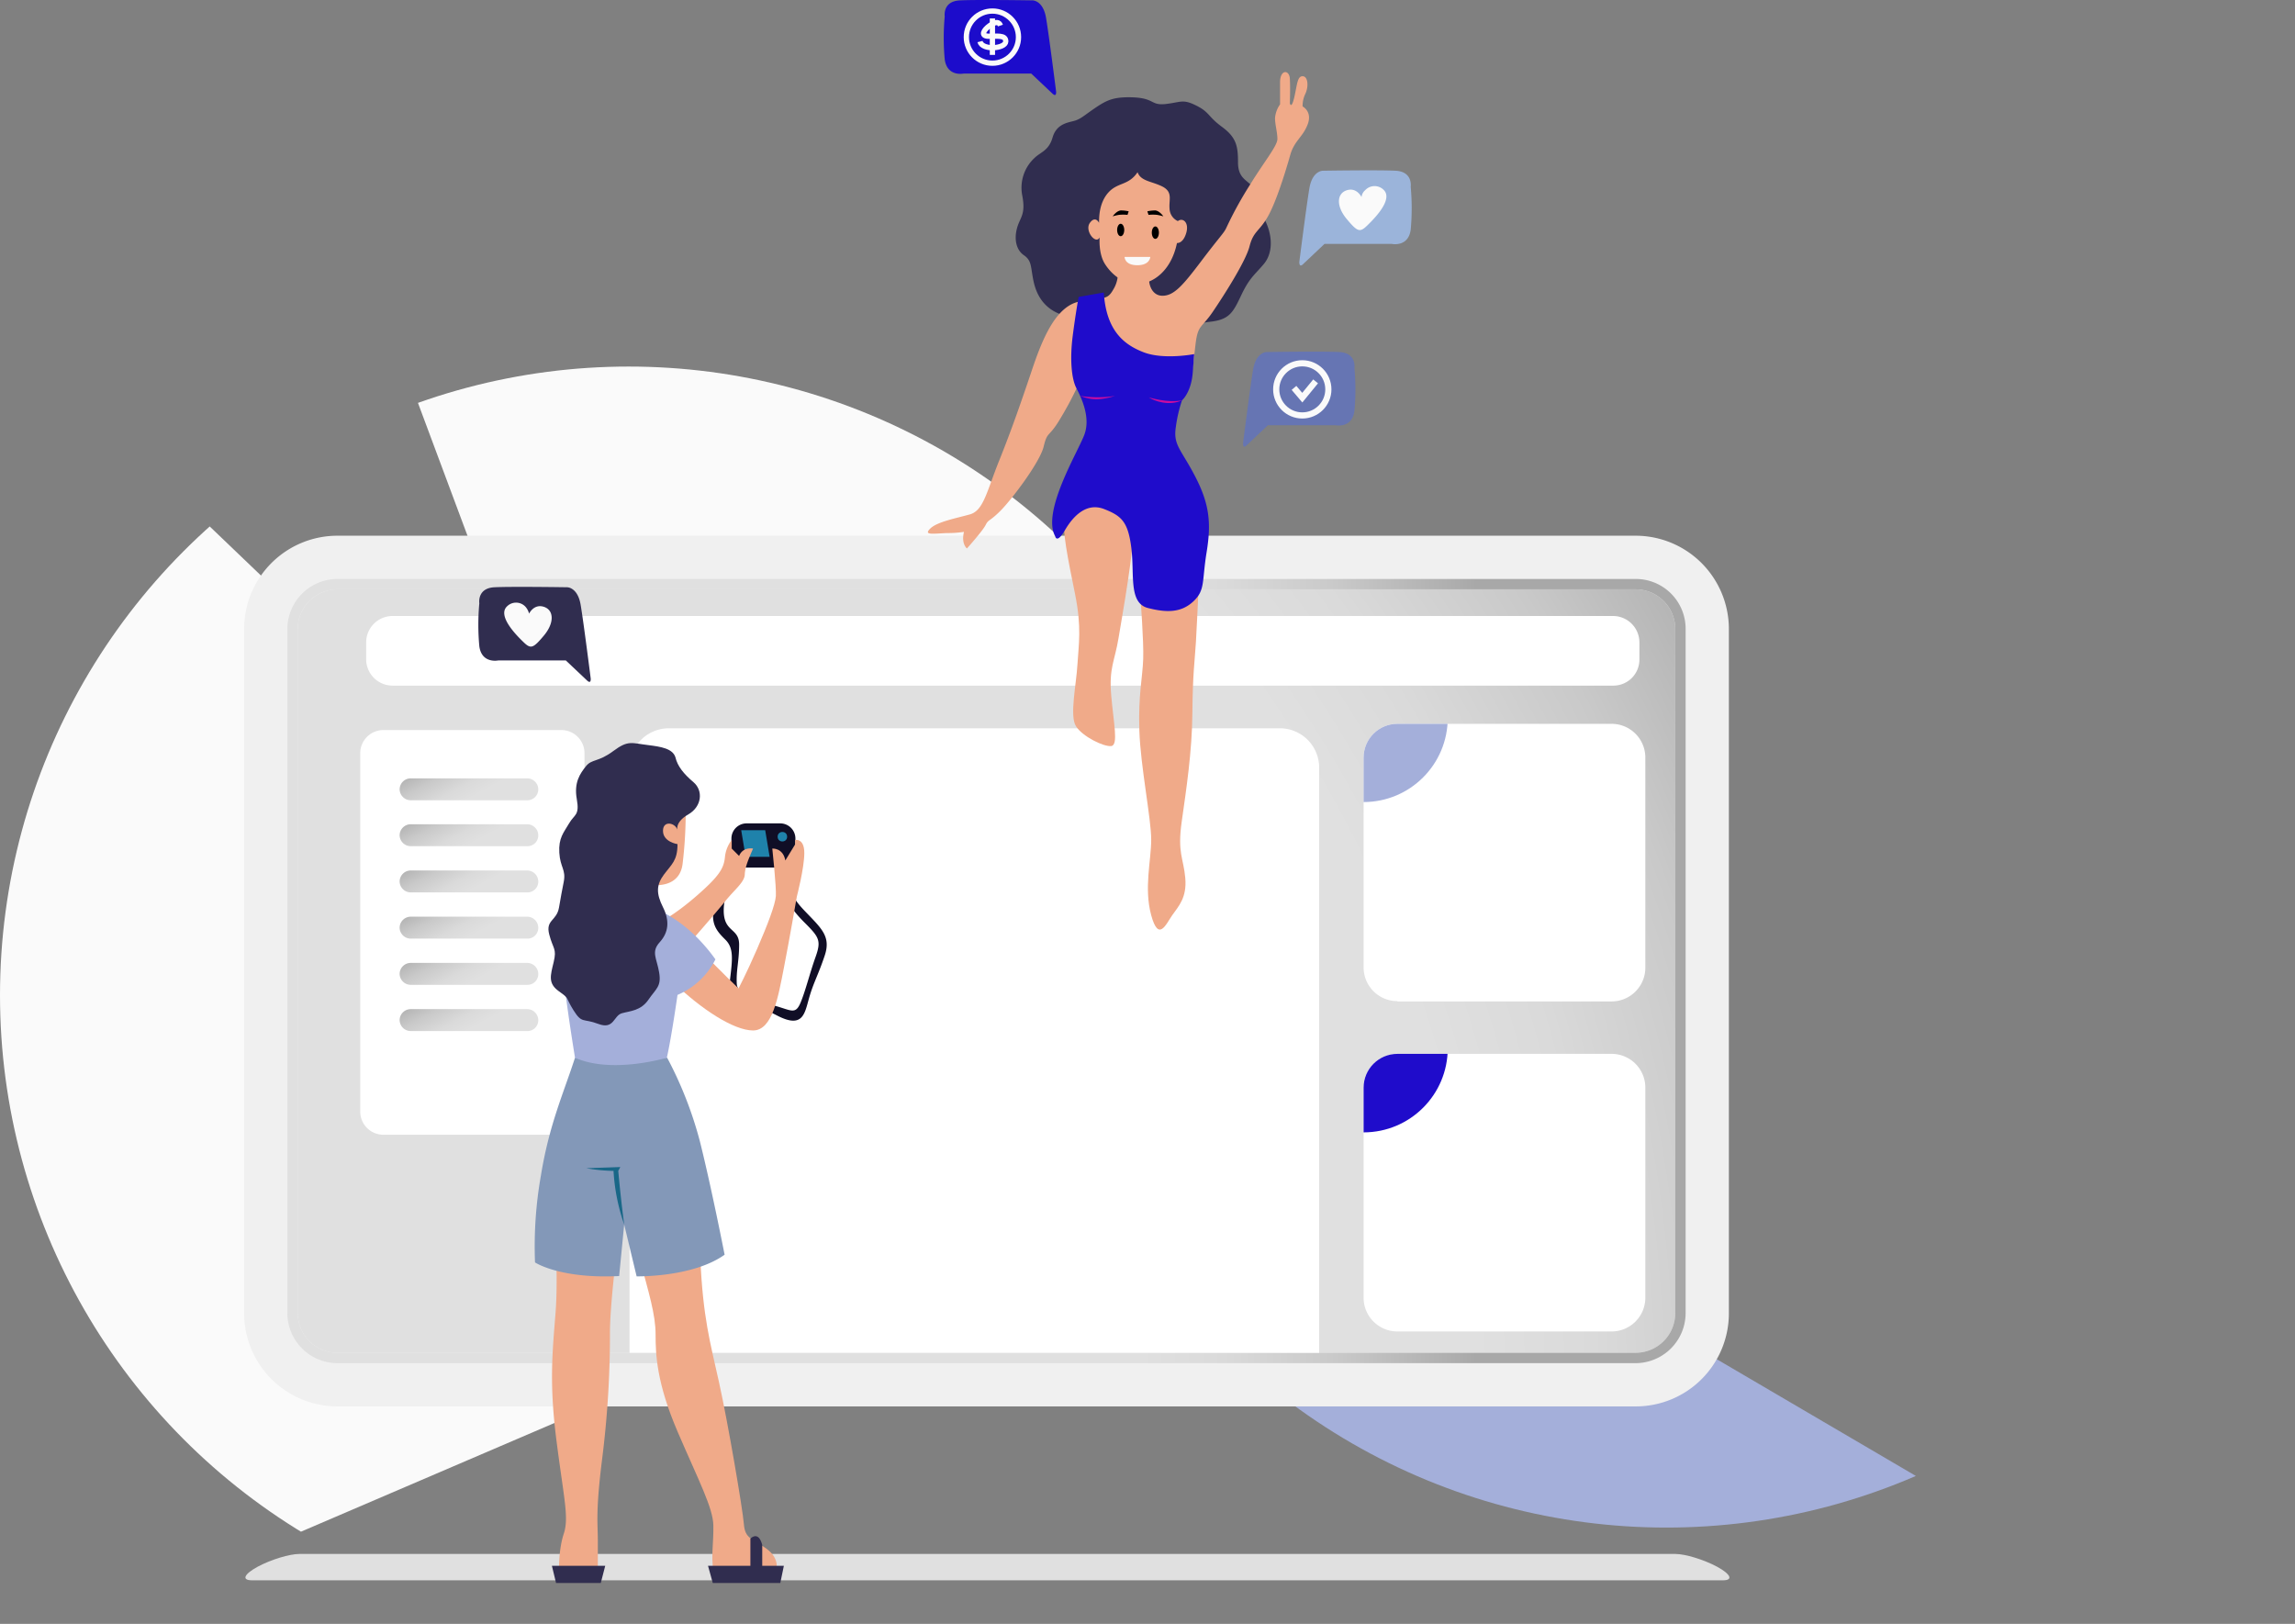 <?xml version="1.0" encoding="utf-8"?>
<svg id="Layer_1" data-name="Layer 1" viewBox="0 0 774.7 548.13" xmlns="http://www.w3.org/2000/svg" xmlns:xlink="http://www.w3.org/1999/xlink">
  <rect x="0" y="0" width="774.7" height="548.13" fill="#808080" stroke="none"/>
  <defs>
    <linearGradient id="linear-gradient" x1="778" y1="-2608.88" x2="858.29" y2="-2409.27" gradientTransform="translate(0 3556.5)" gradientUnits="userSpaceOnUse">
      <stop offset="0.61" stop-color="#e0e0e0"/>
      <stop offset="0.67" stop-color="#dadada"/>
      <stop offset="0.75" stop-color="#c9c9c9"/>
      <stop offset="0.84" stop-color="#acacac"/>
      <stop offset="0.85" stop-color="#a8a8a8"/>
    </linearGradient>
    <clipPath id="clip-path" transform="translate(-349 -177.27)">
      <polygon points="908.6 497.9 304.1 757.1 150.2 398.3 367.7 305.1 553.3 482.8 470.6 261 754.7 139.1 908.6 497.9" fill="none"/>
    </clipPath>
    <clipPath id="clip-path-2" transform="translate(-349 -177.27)">
      <rect x="730.36" y="323.87" width="152.2" height="657.69" transform="translate(-164.47 1018.37) rotate(-59.62)" fill="none"/>
    </clipPath>
    <radialGradient id="radial-gradient" cx="439.42" cy="-2558.26" r="668.29" gradientTransform="translate(0 3204)" gradientUnits="userSpaceOnUse">
      <stop offset="0.61" stop-color="#e0e0e0"/>
      <stop offset="0.67" stop-color="#dadada"/>
      <stop offset="0.75" stop-color="#c9c9c9"/>
      <stop offset="0.84" stop-color="#acacac"/>
    </radialGradient>
    <linearGradient id="linear-gradient-2" x1="446" y1="-585.05" x2="918" y2="-585.05" gradientTransform="matrix(1, 0, 0, -1, 0, -80)" xlink:href="#linear-gradient"/>
    <linearGradient id="linear-gradient-3" x1="531.25" y1="-568.5" x2="494.16" y2="-499.13" gradientTransform="matrix(1, 0, 0, -1, 0, -80)" xlink:href="#linear-gradient"/>
    <linearGradient id="linear-gradient-4" x1="531.29" y1="-584.07" x2="494.2" y2="-514.7" gradientTransform="matrix(1, 0, 0, -1, 0, -80)" xlink:href="#linear-gradient"/>
    <linearGradient id="linear-gradient-5" x1="531.29" y1="-599.66" x2="494.2" y2="-530.29" gradientTransform="matrix(1, 0, 0, -1, 0, -80)" xlink:href="#linear-gradient"/>
    <linearGradient id="linear-gradient-6" x1="531.28" y1="-615.26" x2="494.19" y2="-545.89" gradientTransform="matrix(1, 0, 0, -1, 0, -80)" xlink:href="#linear-gradient"/>
    <linearGradient id="linear-gradient-7" x1="531.28" y1="-630.85" x2="494.19" y2="-561.48" gradientTransform="matrix(1, 0, 0, -1, 0, -80)" xlink:href="#linear-gradient"/>
    <linearGradient id="linear-gradient-8" x1="531.27" y1="-646.44" x2="494.19" y2="-577.07" gradientTransform="matrix(1, 0, 0, -1, 0, -80)" xlink:href="#linear-gradient"/>
    <clipPath id="clip-path-3" transform="translate(-349 -177.27)">
      <path d="M820.7,515.2a11.39,11.39,0,0,1-11.4-11.4V433a11.39,11.39,0,0,1,11.4-11.4H893A11.39,11.39,0,0,1,904.4,433v70.9A11.39,11.39,0,0,1,893,515.3H820.7Z" fill="none"/>
    </clipPath>
    <clipPath id="clip-path-4" transform="translate(-349 -177.27)">
      <rect x="809.3" y="533" width="95.1" height="93.7" rx="11.4" fill="none"/>
    </clipPath>
    <linearGradient id="linear-gradient-9" x1="780.99" y1="-611.1" x2="837.71" y2="-611.1" gradientTransform="matrix(1, 0, 0, -1, -349, -257.27)" gradientUnits="userSpaceOnUse">
      <stop offset="0" stop-color="#cb0c9f"/>
      <stop offset="1" stop-color="#921ba6"/>
    </linearGradient>
    <linearGradient id="linear-gradient-12" x1="740.91" y1="688.03" x2="736.91" y2="618.03" gradientTransform="matrix(1, 0, 0, -1, 0, 1026)" xlink:href="#linear-gradient-9"/>
    <linearGradient id="linear-gradient-13" x1="718.03" y1="689.34" x2="714.03" y2="619.34" gradientTransform="matrix(1, 0, 0, -1, 0, 1026)" xlink:href="#linear-gradient-9"/>
  </defs>
  <title>home-creators</title>
  <path d="M436,706.1h0c4.5-2.4,10.7-4.3,14.1-4.3H914.5c3.4,0,9.6,1.9,14.1,4.3h0c4.6,2.5,5.6,4.6,2,4.6H434.1C430.4,710.7,431.4,708.6,436,706.1Z" transform="translate(-349 -177.27)" fill="url(#linear-gradient)"/>
  <g clip-path="url(#clip-path)">
    <circle cx="212.2" cy="335.93" r="212.2" fill="#fafafa"/>
  </g>
  <g clip-path="url(#clip-path-2)">
    <circle cx="562.5" cy="303.43" r="212.2" fill="#a4afda"/>
  </g>
  <path d="M901.1,652H462.9a31.5,31.5,0,0,1-31.5-31.5V389.6a31.5,31.5,0,0,1,31.5-31.5H901.1a31.5,31.5,0,0,1,31.5,31.5V620.5A31.43,31.43,0,0,1,901.1,652Z" transform="translate(-349 -177.27)" fill="#f0f0f0"/>
  <path d="M462.9,633.9a13.4,13.4,0,0,1-13.4-13.4V389.6a13.4,13.4,0,0,1,13.4-13.4H901.1a13.4,13.4,0,0,1,13.4,13.4V620.5a13.4,13.4,0,0,1-13.4,13.4Z" transform="translate(-349 -177.27)" fill="url(#radial-gradient)"/>
  <path d="M901.1,376.2a13.4,13.4,0,0,1,13.4,13.4V620.5a13.4,13.4,0,0,1-13.4,13.4H462.9a13.4,13.4,0,0,1-13.4-13.4V389.6a13.4,13.4,0,0,1,13.4-13.4H901.1m0-3.5H462.9A16.94,16.94,0,0,0,446,389.6V620.5a16.94,16.94,0,0,0,16.9,16.9H901.1A16.94,16.94,0,0,0,918,620.5V389.6a16.82,16.82,0,0,0-16.9-16.9Z" transform="translate(-349 -177.27)" fill="url(#linear-gradient-2)"/>
  <path d="M794.3,436.4V633.9H561.5V436.4a13.29,13.29,0,0,1,13.3-13.3H781A13.29,13.29,0,0,1,794.3,436.4Z" transform="translate(-349 -177.27)" fill="#fff"/>
  <path d="M470.6,431.5a7.81,7.81,0,0,1,7.8-7.8h60.1a7.81,7.81,0,0,1,7.8,7.8v121a7.81,7.81,0,0,1-7.8,7.8H478.4a7.81,7.81,0,0,1-7.8-7.8Z" transform="translate(-349 -177.27)" fill="#fff"/>
  <path d="M527,447.4H487.6a3.76,3.76,0,0,1-3.7-3.7h0a3.76,3.76,0,0,1,3.7-3.7H527a3.76,3.76,0,0,1,3.7,3.7h0A3.69,3.69,0,0,1,527,447.4Z" transform="translate(-349 -177.27)" fill="url(#linear-gradient-3)"/>
  <path d="M527,462.9H487.6a3.76,3.76,0,0,1-3.7-3.7h0a3.76,3.76,0,0,1,3.7-3.7H527a3.76,3.76,0,0,1,3.7,3.7h0A3.63,3.63,0,0,1,527,462.9Z" transform="translate(-349 -177.27)" fill="url(#linear-gradient-4)"/>
  <path d="M527,478.5H487.6a3.76,3.76,0,0,1-3.7-3.7h0a3.76,3.76,0,0,1,3.7-3.7H527a3.76,3.76,0,0,1,3.7,3.7h0A3.63,3.63,0,0,1,527,478.5Z" transform="translate(-349 -177.27)" fill="url(#linear-gradient-5)"/>
  <path d="M527,494.1H487.6a3.76,3.76,0,0,1-3.7-3.7h0a3.76,3.76,0,0,1,3.7-3.7H527a3.76,3.76,0,0,1,3.7,3.7h0A3.63,3.63,0,0,1,527,494.1Z" transform="translate(-349 -177.27)" fill="url(#linear-gradient-6)"/>
  <path d="M527,509.7H487.6a3.76,3.76,0,0,1-3.7-3.7h0a3.76,3.76,0,0,1,3.7-3.7H527a3.76,3.76,0,0,1,3.7,3.7h0A3.63,3.63,0,0,1,527,509.7Z" transform="translate(-349 -177.27)" fill="url(#linear-gradient-7)"/>
  <path d="M527,525.3H487.6a3.76,3.76,0,0,1-3.7-3.7h0a3.76,3.76,0,0,1,3.7-3.7H527a3.76,3.76,0,0,1,3.7,3.7h0A3.63,3.63,0,0,1,527,525.3Z" transform="translate(-349 -177.27)" fill="url(#linear-gradient-8)"/>
  <path d="M820.7,515.2a11.39,11.39,0,0,1-11.4-11.4V433a11.39,11.39,0,0,1,11.4-11.4H893A11.39,11.39,0,0,1,904.4,433v70.9A11.39,11.39,0,0,1,893,515.3H820.7Z" transform="translate(-349 -177.27)" fill="#fff"/>
  <g clip-path="url(#clip-path-3)">
    <circle cx="460.3" cy="242.33" r="28.4" fill="#a4afda"/>
  </g>
  <path d="M820.7,626.7a11.39,11.39,0,0,1-11.4-11.4V544.4A11.39,11.39,0,0,1,820.7,533H893a11.39,11.39,0,0,1,11.4,11.4v70.9A11.39,11.39,0,0,1,893,626.7Z" transform="translate(-349 -177.27)" fill="#fff"/>
  <g clip-path="url(#clip-path-4)">
    <circle cx="460.3" cy="353.83" r="28.4" style="fill: rgb(31, 12, 203);"/>
  </g>
  <path d="M893.5,408.7h-412a8.92,8.92,0,0,1-8.9-8.9v-5.7a8.92,8.92,0,0,1,8.9-8.9h412a8.92,8.92,0,0,1,8.9,8.9v5.7A8.79,8.79,0,0,1,893.5,408.7Z" transform="translate(-349 -177.27)" fill="#fff"/>
  <path id="Path_89" data-name="Path 89" d="M617.4,469c-2,7.7-2.5,9.7,3.1,15.6s9.1,8.6,6.9,15.2-3.8,9.1-5.3,14.4-2.1,10.4-10.9,5.8-16.6-4.9-15.8-11.8,1.4-10.8-1.5-13.7-5.6-5.6-3.4-12.7a144.2,144.2,0,0,1,5.5-14.4l2.5,2.8s-5.2,6.9-5.2,14.4,5.2,5.8,5.2,11.5-1,8.4-.8,13.1,7.6,6.1,13,7.6,6.8,3,8.5-1,3.1-9.9,5.1-15.5,1.2-6.7-3.8-11.7-7.3-9.1-7.3-13.8a21.73,21.73,0,0,1,1.7-8.4Z" transform="translate(-349 -177.27)" fill="#100e26"/>
  <path id="Path_95" data-name="Path 95" d="M547.2,407l-7.2-6.8H517.2s-5.6,1.2-6.4-4.8a79.35,79.35,0,0,1,0-14.5s-.8-5.1,5.1-5.4,24.6,0,24.6,0,3.5,0,4.5,5.9,3.4,24.9,3.4,24.9S548.6,408.3,547.2,407Z" transform="translate(-349 -177.27)" fill="#302d4f"/>
  <path id="Path_96" data-name="Path 96" d="M527.6,384.4s1.6-3.4,5-2.3,3.6,5.4,0,9.7-4.4,4.6-6.8,2.3-9.1-9-5.6-12.2a4.32,4.32,0,0,1,6.2.2A5.67,5.67,0,0,1,527.6,384.4Z" transform="translate(-349 -177.27)" fill="#fafafa"/>
  <path id="Path_100" data-name="Path 100" d="M580.4,447.1a145.39,145.39,0,0,1-1,21.9c-.8,6-5.9,7.8-11.9,6.8s-13.1-4.7-16.9-14.3-1.6-19.7,13.2-22.2S580.4,447.1,580.4,447.1Z" transform="translate(-349 -177.27)" fill="#f0aa89"/>
  <path id="Path_101" data-name="Path 101" d="M595.9,463.7v-3.4a5.12,5.12,0,0,1,5.1-5.1h11.4a5.12,5.12,0,0,1,5.1,5.1h0v8.6l-4.3,1.2H595.9v-6.4Z" transform="translate(-349 -177.27)" fill="#100e26"/>
  <path id="Path_102" data-name="Path 102" d="M599.2,457.5h8.1l1.5,9h-8.1Z" transform="translate(-349 -177.27)" fill="#1f82ab"/>
  <path id="Path_103" data-name="Path 103" d="M603.2,463.7c-1.5,3.5-2.7,6.2-2.8,8.8s-3.6,5.2-6.7,9.1S580.5,497,580.5,497l-8.9-8.4s4.8-2.2,12.5-8.9,9.2-9.3,9.6-13a11.3,11.3,0,0,1,2.3-5.9v2.9l2.5,2.5S599.4,463.2,603.2,463.7Z" transform="translate(-349 -177.27)" fill="#f0aa89"/>
  <circle id="Ellipse_9" data-name="Ellipse 9" cx="264.1" cy="282.43" r="1.6" fill="#1f82ab"/>
  <path id="Path_104" data-name="Path 104" d="M536.5,580.1c-.5,10.2,1.1,26.9,0,40.7s-2.1,23.8.4,43.2,4.2,25.6,2.4,31-1.6,12.5-1.6,12.5h13.1V697c0-5.6-.8-9.4,1.5-27.6a335.13,335.13,0,0,0,2.6-42.4c0-8.4,2-25.6,3.3-35.3S536.5,580.1,536.5,580.1Z" transform="translate(-349 -177.27)" fill="#f0aa89"/>
  <path id="Path_105" data-name="Path 105" d="M564.9,602.1c3.1,11.5,5.4,18.9,5.4,25.6s.3,16.3,7.5,33,11.9,25.6,12,31.5-.8,10.1,0,15.3H611s1.5-4-3.3-7.5-7.2-3.2-7.6-8.3-5.4-34.4-8.4-47.9-5.4-21.8-6.3-41.7S564.9,602.1,564.9,602.1Z" transform="translate(-349 -177.27)" fill="#f0aa89"/>
  <path id="Path_106" data-name="Path 106" d="M536.7,711.6h15.1l1.5-5.8h-18Z" transform="translate(-349 -177.27)" fill="#302d4f"/>
  <path id="Path_107" data-name="Path 107" d="M589.6,711.6h22.8l1.2-5.8H588Z" transform="translate(-349 -177.27)" fill="#302d4f"/>
  <path id="Path_108" data-name="Path 108" d="M602.3,696.6v12.1h4v-9.9C606.3,698.9,605.4,693.9,602.3,696.6Z" transform="translate(-349 -177.27)" fill="#302d4f"/>
  <path id="Path_109" data-name="Path 109" d="M543.1,534.3c-3.8,11.8-8.7,22.5-11.5,39.7a137.66,137.66,0,0,0-2,29.4S538,609,558,608l1.7-17.4,4.2,17.5s18.9.4,29.7-7.3c0,0-4.4-22.5-8.3-38.1a130.85,130.85,0,0,0-11.1-28.4Z" transform="translate(-349 -177.27)" fill="#8398b8"/>
  <path id="Path_110" data-name="Path 110" d="M586.4,499c5.8,6.1,11.9,11.9,11.9,11.9s2.7-5.1,6.3-13.4,6.1-14.9,6.3-17.8-1.2-16-1.2-16,3.6-.3,4.4,4l3.3-5.4v-1.5s3.1-.7,3.1,4.4-2.5,14.6-2.5,14.6-2.5,14.5-4.4,24.2-3.8,21.1-10.4,21.1-17.7-7.4-26.5-15.9C576.8,509.2,573.7,498.6,586.4,499Z" transform="translate(-349 -177.27)" fill="#f0aa89"/>
  <path id="Path_111" data-name="Path 111" d="M564.9,482.6c10.2,1.8,19.4,9.8,25.6,18.5a25.35,25.35,0,0,1-12.8,12s-2,14.1-3.6,21.2c0,0-18.5,5.6-31,0,0,0-3.1-18.9-3.8-27.3S546.2,477.2,564.9,482.6Z" transform="translate(-349 -177.27)" fill="#a4afda"/>
  <path id="Path_113" data-name="Path 113" d="M568,428.8c-5.9-.7-6.9-1.8-12,2s-7.2,2.6-9.2,5.1-4.1,5.5-3.1,11.1-.8,5.1-2.6,8.2-3.6,4.9-3.3,9.9,2.3,5.7,1.5,9.8-.8,4.1-1.6,8.7-4.6,4.1-3.3,9.1,2.6,4.7,1.5,9.3-2,7.2,1.8,9.9,2,1.8,4.9,6.4,3.1,2.6,8.4,4.6,5.1-2.8,7.9-3.6,6.4-.8,9-4.6,4.4-4.4,3.6-9.2-2.8-6.9.2-10.2,3.4-7.2,1.1-11.8-2.3-7.5.3-11,4.6-4.7,4.6-10.3c0,0-4.9-.7-4.9-4.5s4.6-2.6,4.9,0c0,0-1.1-2.8,3.6-5.5s5.1-8.1,1.8-10.9-5.4-5.4-6.1-8.4C576.1,429.9,571.9,429.3,568,428.8Z" transform="translate(-349 -177.27)" fill="#302d4f"/>
  <path id="Path_129" data-name="Path 129" d="M557.7,572.5c.9,10,2,18.1,2,18.1a66.1,66.1,0,0,1-3.6-18.1,56.23,56.23,0,0,1-9.2-.9l11.5-.4Z" transform="translate(-349 -177.27)" fill="#196787"/>
  <path id="Path_97" data-name="Path 97" d="M788.9,266.4l7.2-6.8h22.7s5.6,1.2,6.4-4.8a79.35,79.35,0,0,0,0-14.5s.8-5.1-5.1-5.4-24.6,0-24.6,0-3.5,0-4.5,5.9-3.4,24.9-3.4,24.9S787.5,267.8,788.9,266.4Z" transform="translate(-349 -177.27)" fill="#9bb4da"/>
  <path id="Path_99" data-name="Path 99" d="M808.6,243.8s-1.6-3.4-5-2.3-3.6,5.4,0,9.7,4.4,4.6,6.8,2.3,9.1-9,5.6-12.2a4.32,4.32,0,0,0-6.2.2A3.47,3.47,0,0,0,808.6,243.8Z" transform="translate(-349 -177.27)" fill="#fafafa"/>
  <path id="Path_112" data-name="Path 112" d="M730,210.1c-5.4,0-7.6,1.1-11.3,3.6s-4.9,3.8-7.2,4.4-5.9,1.1-7.2,5.6-4.1,4.9-6.1,6.9a13.66,13.66,0,0,0-4.1,12.8c1.2,6.4-.8,7.2-1.8,10.9s-.3,7.3,2.3,9.1,2.3,3.6,3.1,7.9,3.3,13.3,17.1,13.3,11.5.3,23.3,2.8,12.5-.8,19.2-1.5,7.9-3.1,10.7-9,4.4-6.7,7.6-10.5,3.1-9.9,0-15.6-2-8.2-3.8-10.5-4.9-2.8-4.9-8.2-.5-8.4-5.4-12-4.1-4.9-8.7-7.2-5.1-1.1-10.5-.5C737.1,212.9,738.9,210.1,730,210.1Z" transform="translate(-349 -177.27)" fill="#302d4f"/>
  <path id="Path_114" data-name="Path 114" d="M733,235.4c-3.1,4.6-6.7,3.3-9.9,6.9S720,251,720,252.5c0,0-1.2-2.6-3.1,0s2,7.5,3.3,4.9c0,0-.5,5.4,1.8,9s6.1,6.7,11,6.7,11.3-4.1,13.3-13.8c0,0,2,.3,3.1-3.3s-1.1-5.4-2.8-4.1a4.77,4.77,0,0,1-2.8-4.1c-.3-3.1,1.2-5.6-2.3-7.5C737.8,238.4,734.1,238.5,733,235.4Z" transform="translate(-349 -177.27)" fill="#f0aa89"/>
  <path id="Path_115" data-name="Path 115" d="M737.1,269.6c-.8,2.8.4,7.5,4.3,7.5s6.9-3.5,13.1-11.7,7.6-9.4,8.4-11.1a127.36,127.36,0,0,1,8.2-14.9c4.6-7.5,9.1-12.9,9.1-15.2s-.8-4.8-.8-7.1a9.18,9.18,0,0,1,1.7-4.6V205c0-4.3,3.1-4.3,3.3-1.2s0,8.3,0,8.3.5,2.3,1.5-2,1-7.1,2.8-7.1,2.1,3.3,1,5.8a9.47,9.47,0,0,0-1,4.4s3.4,1.7,1.7,6.1-4.5,5.4-5.9,10.4-4.7,15.8-7.6,20.8-4.8,4.8-6.1,9.9-8.6,16.5-12.4,22.1-5,4.3-5.8,10.7-1.3,16.4-5.4,19.4-34.7-4.4-34.7-4.4a116.59,116.59,0,0,1-5.6,10.4c-3.9,6.6-4.3,4-5.6,9.4s-10.9,18-14.6,21.7-4,2.8-5,4.8-6.3,7.9-6.3,7.9-2-1.5-1-5.6a35.17,35.17,0,0,1-5.6.4c-5,.2-8.1.8-5.8-1.5s8.8-3.5,13.4-4.8,5.6-7.5,9.9-18.2,7.6-20.3,11.1-30.7,8.1-21.7,16.3-23,9.1-.5,11.1-4a10.56,10.56,0,0,0,1.5-6.7Z" transform="translate(-349 -177.27)" fill="#f0aa89"/>
  <path id="Path_116" data-name="Path 116" d="M708.3,350.2c-1,5.6,1.3,16.2,3.6,27.6s1.2,17,.8,23.8-2.7,17.3-.5,20.8,9.4,7,11.9,6.7.8-7.7,0-17.1,1.2-11.5,2.5-19.5,5.3-29.6,5.3-40.5-6.7-15.2-13.8-12.3S708.3,350.2,708.3,350.2Z" transform="translate(-349 -177.27)" fill="#f0aa89"/>
  <path id="Path_117" data-name="Path 117" d="M733.6,372.8c.5,8.4,1.5,20.7,1.3,26.9s-1.7,12.1-1.3,24.2,4,29.7,4,36.8-2.5,16.3,0,25.5,5,3,7.1,0,5-5.9,4.4-12.6-2.7-8.4-1.2-19,3.5-23.6,3.6-36.7.8-17.5,1.2-24,1.3-28.8,2.1-38.4S733.6,372.8,733.6,372.8Z" transform="translate(-349 -177.27)" fill="#f0aa89"/>
  <ellipse id="Ellipse_10" data-name="Ellipse 10" cx="390" cy="78.53" rx="1.2" ry="2.1"/>
  <ellipse id="Ellipse_11" data-name="Ellipse 11" cx="378.3" cy="77.63" rx="1.2" ry="2.1"/>
  <path id="Path_118" data-name="Path 118" d="M728.6,264h8.7s-.1,2.8-4.4,2.8S728.6,264,728.6,264Z" transform="translate(-349 -177.27)" fill="#fafafa"/>
  <path id="Path_119" data-name="Path 119" d="M736.3,248.6l.4,1.2a14,14,0,0,1,2.9,0,16,16,0,0,1,2.1.5s-1.2-1.8-2.7-2A13.12,13.12,0,0,0,736.3,248.6Z" transform="translate(-349 -177.27)"/>
  <path id="Path_120" data-name="Path 120" d="M730,248.6l-.4,1.2a14,14,0,0,0-2.9,0,16,16,0,0,0-2.1.5s1.2-1.8,2.7-2A12.41,12.41,0,0,1,730,248.6Z" transform="translate(-349 -177.27)"/>
  <path id="Path_121" data-name="Path 121" d="M713.1,277.5s-1,5.4-2,13.2-.4,14.4,1.2,17.5,5,9.9,2.7,15.9-14.4,25.9-9.8,34.2c0,0,.5,2.7,3.3-2.1s7.3-9.4,13.2-7.1,8.1,4.3,9.2,13.2-1,18.5,5.6,20.2,11.4,1.5,15.4-2.3,2.8-6.7,4.4-16.5,1-16.2-3.8-25.5-7.5-10.6-6.6-16.7a48,48,0,0,1,2.1-9.1s3-2.5,3.6-9.1l.5-6.5s-10.2,2-17-.6-12.7-7.4-13.5-20.2Z" transform="translate(-349 -177.27)" style="fill: rgb(31, 12, 203);"/>
  <path id="Path_123" data-name="Path 123" d="M769.8,327.6l7.2-6.8h22.8s5.6,1.2,6.4-4.8a79.35,79.35,0,0,0,0-14.5s.8-5.1-5.1-5.4-24.6,0-24.6,0-3.5,0-4.5,5.9-3.4,24.9-3.4,24.9S768.5,328.9,769.8,327.6Z" transform="translate(-349 -177.27)" fill="#6675b3"/>
  <circle id="Ellipse_13" data-name="Ellipse 13" cx="439.6" cy="131.43" r="8.8" fill="none" stroke="#fafafa" stroke-miterlimit="10" stroke-width="2.08"/>
  <path id="Path_124" data-name="Path 124" d="M785.8,308.2l2.8,3.3,4.5-5.5" transform="translate(-349 -177.27)" fill="none" stroke="#fafafa" stroke-miterlimit="10" stroke-width="2.08"/>
  <path id="Path_125" data-name="Path 125" d="M704.3,208.9l-7.2-6.8H674.3s-5.6,1.2-6.4-4.8a79.35,79.35,0,0,1,0-14.5s-.8-5.1,5.1-5.4,24.6,0,24.6,0,3.5,0,4.5,5.9,3.4,24.9,3.4,24.9S705.7,210.2,704.3,208.9Z" transform="translate(-349 -177.27)" style="fill: rgb(28, 12, 203);"/>
  <circle id="Ellipse_14" data-name="Ellipse 14" cx="335" cy="12.53" r="8.8" fill="none" stroke="#fafafa" stroke-miterlimit="10" stroke-width="1.78"/>
  <path id="Path_126" data-name="Path 126" d="M686.7,185.9c-.4-1.2-1.5-1.5-3.6,0s-3.2,3.5-.5,3.6,6-.6,5.9,1.8-7.9,3.1-8.7,0" transform="translate(-349 -177.27)" fill="none" stroke="#fafafa" stroke-miterlimit="10" stroke-width="1.78"/>
  <line id="Line_1" data-name="Line 1" x1="335" y1="6.23" x2="335" y2="18.53" fill="none" stroke="#fafafa" stroke-miterlimit="10" stroke-width="1.78"/>
  <path id="Path_130" data-name="Path 130" d="M748,312.4c-4.3,2-9.3.3-11.2-1C736.8,311.4,743.2,313.4,748,312.4Z" transform="translate(-349 -177.27)" fill="url(#linear-gradient-12)"/>
  <path id="Path_131" data-name="Path 131" d="M713.6,310.9c2.6.9,5.4,2,11.8,0A37.66,37.66,0,0,1,713.6,310.9Z" transform="translate(-349 -177.27)" fill="url(#linear-gradient-13)"/>
</svg>